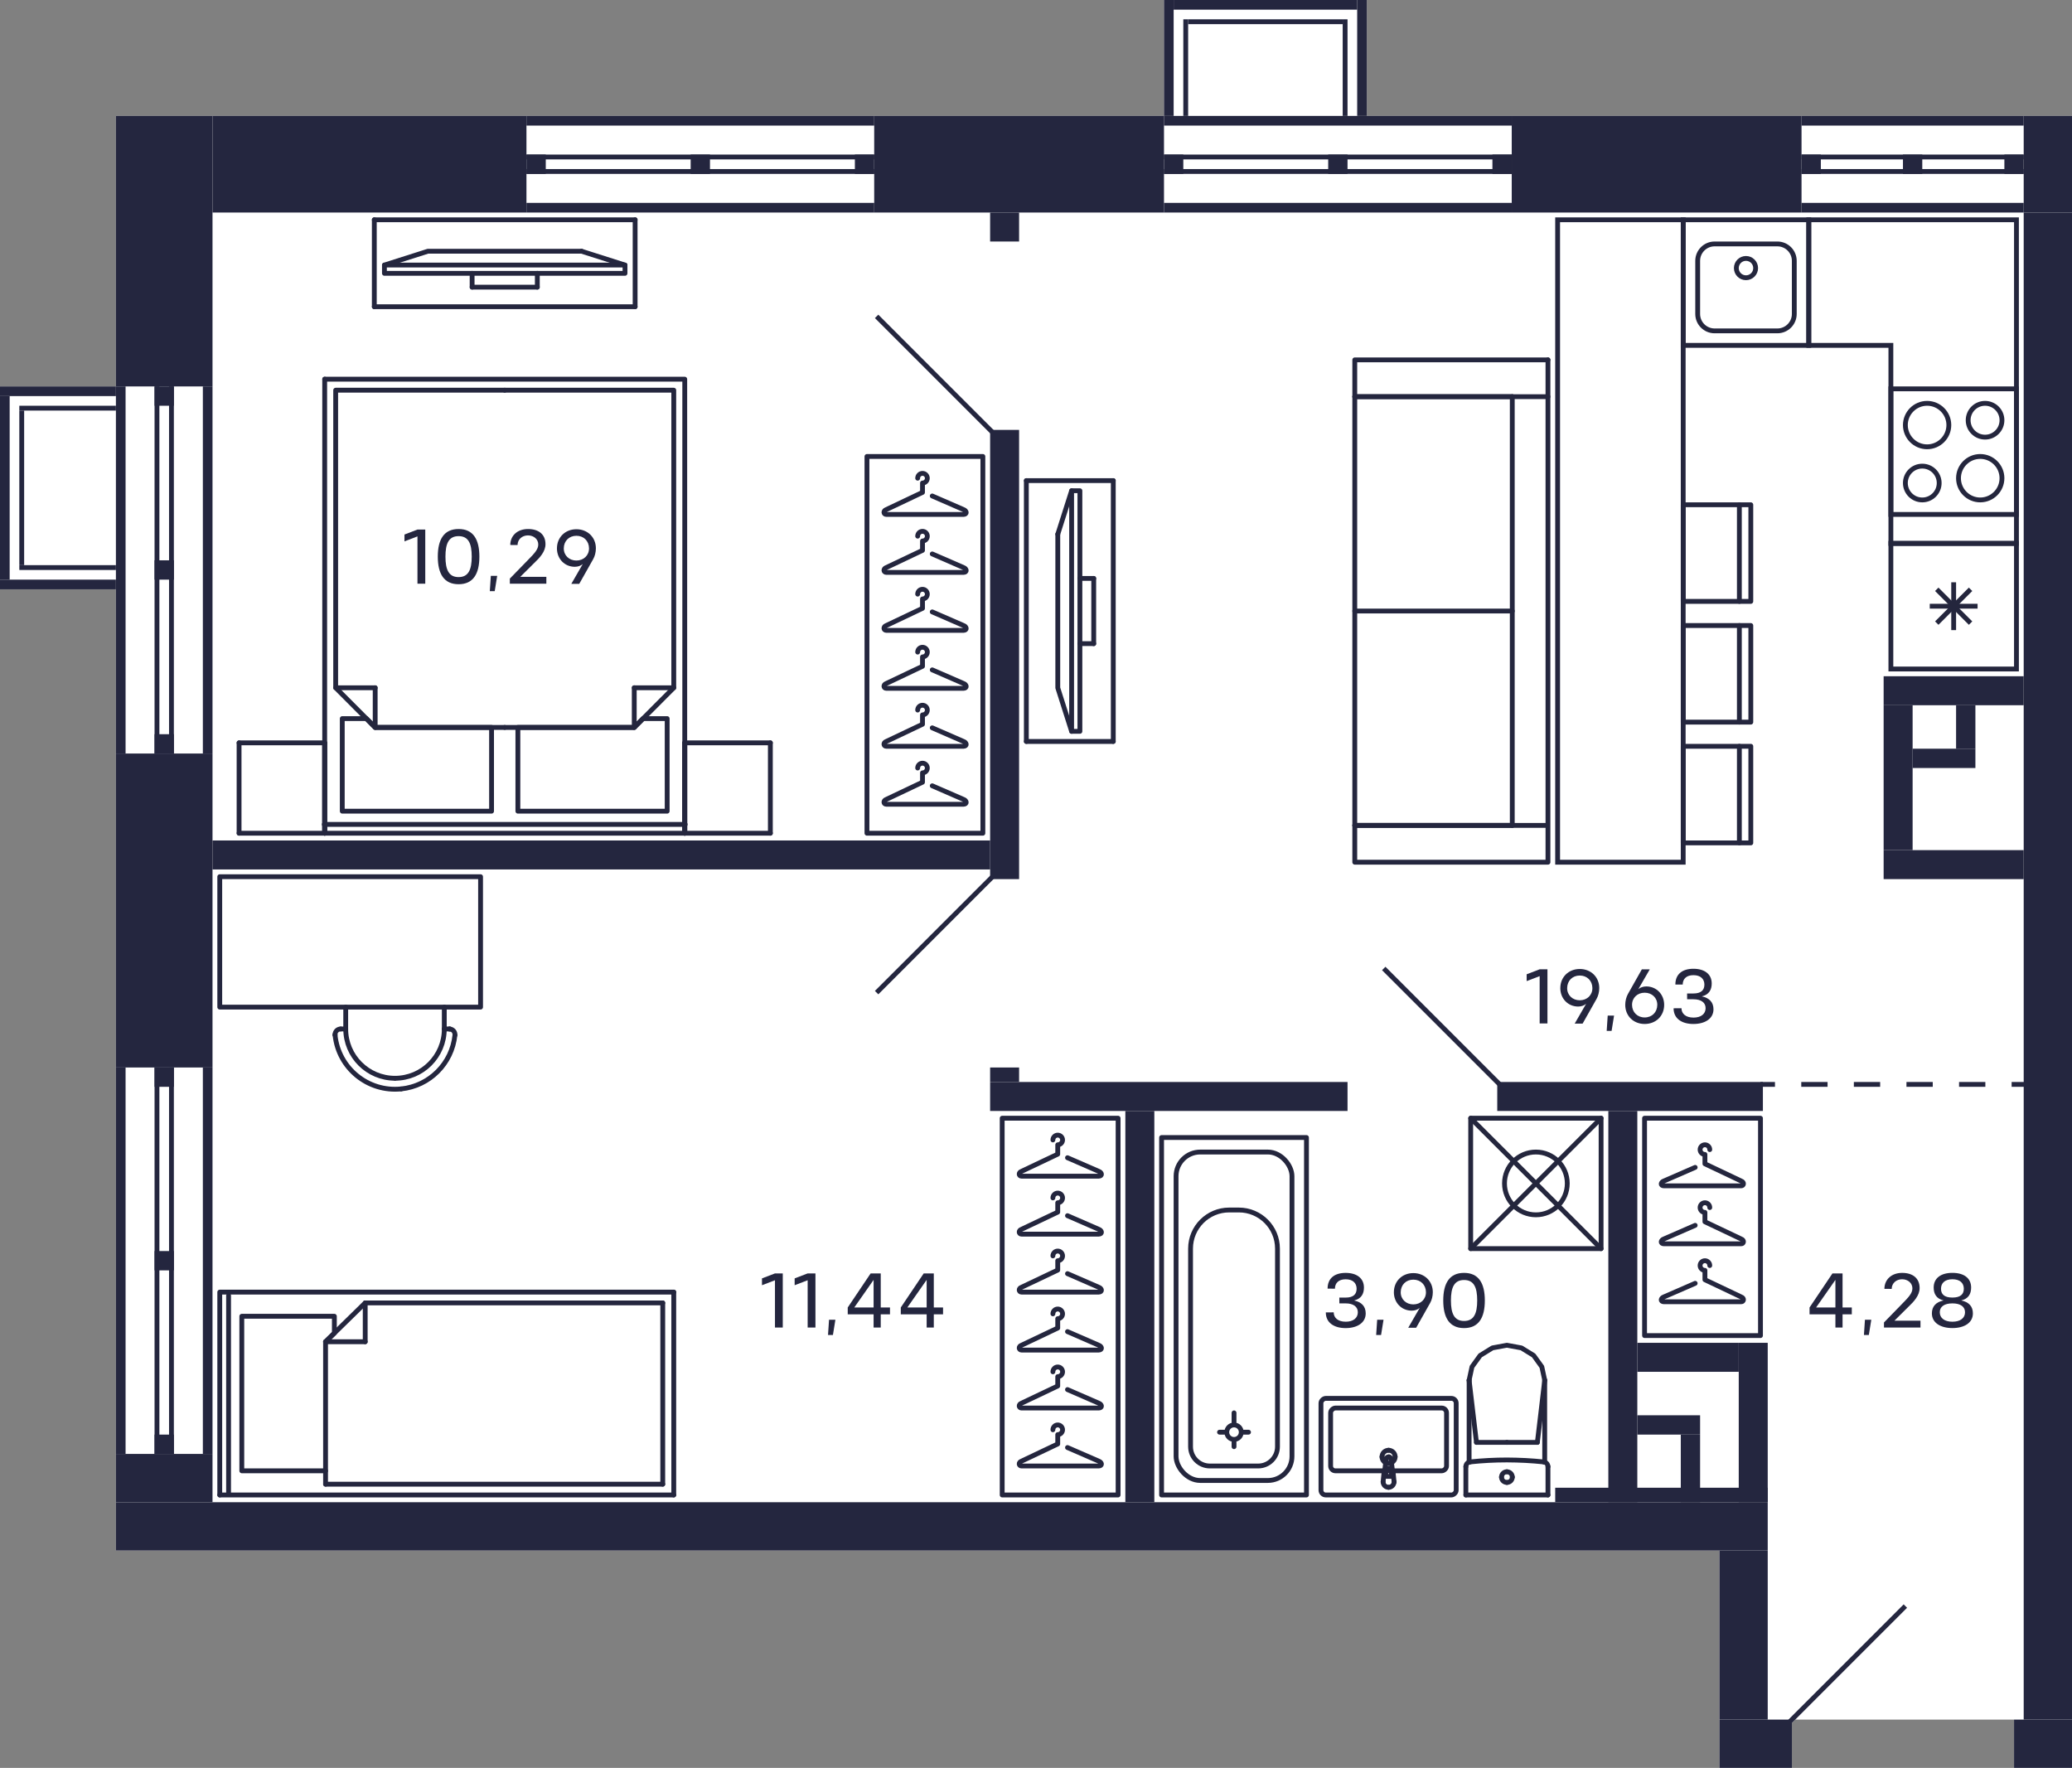 <?xml version="1.0" encoding="UTF-8"?>
<svg xmlns="http://www.w3.org/2000/svg" width="858" height="732" viewBox="0 0 858 732">
  <rect x="0" y="0" width="858" height="732" fill="#808080" stroke="none"/>
  <defs>
    <style>
      .cls-1, .cls-2 {
        stroke: #24263d;
      }

      .cls-1, .cls-2, .cls-3, .cls-4, .cls-5, .cls-6 {
        fill: none;
        stroke-width: 2px;
      }

      .cls-1, .cls-4 {
        stroke-linejoin: round;
      }

      .cls-1, .cls-4, .cls-5 {
        stroke-linecap: round;
      }

      .cls-2, .cls-3, .cls-5, .cls-6 {
        stroke-miterlimit: 10;
      }

      .cls-3 {
        stroke-dasharray: 0 0 10.89 10.89;
      }

      .cls-3, .cls-6 {
        stroke: #24263f;
      }

      .cls-7 {
        fill: #24263d;
      }

      .cls-7, .cls-8, .cls-9 {
        stroke-width: 0px;
      }

      .cls-4, .cls-5 {
        stroke: #24263e;
      }

      .cls-8 {
        fill: #fff;
      }

      .cls-9 {
        fill: #24263f;
      }
    </style>
  </defs>
  <g id="Layer_1" data-name="Layer 1">
    <path class="cls-8" d="M838,48h20v684h-24v-20h-90.59l-1.41,1.41v18.59h-30v-90H48V244H0v-84h48V48h434V0h84v48h272Z"/>
  </g>
  <g id="C-2-2_23fl_8">
    <g id="m-8" data-name="m">
      <g>
        <rect class="cls-4" x="415" y="463" width="48" height="156"/>
        <path class="cls-4" d="M442.04,599.36l12.96,5.64c1.31.47,1.63,1.94,0,2h-32c-1.15,0-1.4-1.51,0-2l15-7.12v-3.88c1.1,0,2-.9,2-2s-.9-2-2-2-2,.9-2,2"/>
        <path class="cls-4" d="M442.04,575.36l12.96,5.64c1.31.47,1.63,1.94,0,2h-32c-1.15,0-1.4-1.51,0-2l15-7.12v-3.88c1.1,0,2-.9,2-2s-.9-2-2-2-2,.9-2,2"/>
        <path class="cls-4" d="M442.04,551.36l12.96,5.64c1.31.47,1.63,1.94,0,2h-32c-1.15,0-1.4-1.51,0-2l15-7.12v-3.88c1.1,0,2-.9,2-2s-.9-2-2-2-2,.9-2,2"/>
        <path class="cls-4" d="M442.04,527.36l12.96,5.64c1.31.47,1.63,1.94,0,2h-32c-1.15,0-1.4-1.51,0-2l15-7.12v-3.88c1.1,0,2-.9,2-2s-.9-2-2-2-2,.9-2,2"/>
        <path class="cls-4" d="M442.04,503.36l12.96,5.64c1.31.47,1.63,1.94,0,2h-32c-1.15,0-1.4-1.51,0-2l15-7.12v-3.88c1.1,0,2-.9,2-2s-.9-2-2-2-2,.9-2,2"/>
        <path class="cls-4" d="M442.04,479.36l12.96,5.64c1.31.47,1.63,1.94,0,2h-32c-1.15,0-1.4-1.51,0-2l15-7.12v-3.88c1.1,0,2-.9,2-2s-.9-2-2-2-2,.9-2,2"/>
      </g>
      <g>
        <rect class="cls-4" x="359" y="189" width="48" height="156"/>
        <path class="cls-4" d="M386.04,325.36l12.96,5.64c1.31.47,1.63,1.94,0,2h-32c-1.15,0-1.4-1.51,0-2l15-7.12v-3.88c1.1,0,2-.9,2-2s-.9-2-2-2-2,.9-2,2"/>
        <path class="cls-4" d="M386.04,301.36l12.96,5.64c1.31.47,1.63,1.94,0,2h-32c-1.15,0-1.4-1.51,0-2l15-7.12v-3.88c1.1,0,2-.9,2-2s-.9-2-2-2-2,.9-2,2"/>
        <path class="cls-4" d="M386.04,277.36l12.96,5.64c1.31.47,1.63,1.94,0,2h-32c-1.15,0-1.4-1.51,0-2l15-7.12v-3.88c1.1,0,2-.9,2-2s-.9-2-2-2-2,.9-2,2"/>
        <path class="cls-4" d="M386.04,253.36l12.96,5.64c1.31.47,1.63,1.94,0,2h-32c-1.15,0-1.4-1.51,0-2l15-7.12v-3.88c1.1,0,2-.9,2-2s-.9-2-2-2-2,.9-2,2"/>
        <path class="cls-4" d="M386.04,229.36l12.96,5.64c1.31.47,1.63,1.94,0,2h-32c-1.15,0-1.4-1.51,0-2l15-7.12v-3.88c1.1,0,2-.9,2-2s-.9-2-2-2-2,.9-2,2"/>
        <path class="cls-4" d="M386.04,205.36l12.96,5.64c1.31.47,1.63,1.94,0,2h-32c-1.15,0-1.4-1.51,0-2l15-7.12v-3.88c1.1,0,2-.9,2-2s-.9-2-2-2-2,.9-2,2"/>
      </g>
      <g>
        <rect class="cls-4" x="681" y="463" width="48" height="90"/>
        <path class="cls-4" d="M701.96,531.36l-12.96,5.64c-1.31.47-1.63,1.94,0,2h32c1.15,0,1.4-1.51,0-2l-15-7.12v-3.88c-1.1,0-2-.9-2-2s.9-2,2-2,2,.9,2,2"/>
        <path class="cls-4" d="M701.96,507.36l-12.96,5.64c-1.31.47-1.63,1.94,0,2h32c1.15,0,1.4-1.51,0-2l-15-7.12v-3.88c-1.1,0-2-.9-2-2s.9-2,2-2,2,.9,2,2"/>
        <path class="cls-4" d="M701.96,483.36l-12.96,5.64c-1.31.47-1.63,1.94,0,2h32c1.15,0,1.4-1.51,0-2l-15-7.12v-3.88c-1.1,0-2-.9-2-2s.9-2,2-2,2,.9,2,2"/>
      </g>
      <g>
        <path class="cls-4" d="M163.57,446.46c11.27,0,20.41-9.14,20.41-20.41"/>
        <path class="cls-4" d="M143.16,426.05c0,11.27,9.14,20.41,20.41,20.41"/>
        <line class="cls-4" x1="183.98" y1="426.05" x2="183.98" y2="417"/>
        <line class="cls-4" x1="143.16" y1="417" x2="143.16" y2="426.05"/>
        <path class="cls-4" d="M186.32,426.07c-.08,0-.16-.01-.24-.01"/>
        <path class="cls-4" d="M188.38,428.6c.13-1.27-.79-2.4-2.06-2.53"/>
        <line class="cls-4" x1="186.08" y1="426.05" x2="183.98" y2="426.05"/>
        <path class="cls-4" d="M138.74,428.36c0,.08,0,.16.01.24"/>
        <path class="cls-4" d="M141.05,426.05c-1.28,0-2.31,1.03-2.31,2.31"/>
        <line class="cls-4" x1="143.16" y1="426.05" x2="141.05" y2="426.05"/>
        <path class="cls-4" d="M166.11,450.87c11.76-1.21,21.06-10.51,22.27-22.27"/>
        <path class="cls-4" d="M166.11,450.87c-13.7,1.41-25.95-8.56-27.36-22.27"/>
        <polyline class="cls-4" points="199 417 91 417 91 363 199 363 199 417"/>
      </g>
      <g>
        <line class="cls-4" x1="155.36" y1="301.19" x2="155.36" y2="284.77"/>
        <line class="cls-4" x1="139" y1="284.77" x2="155.36" y2="284.77"/>
        <polyline class="cls-4" points="209 301.19 155.36 301.19 139 284.77 139 161.56 209 161.56"/>
        <line class="cls-4" x1="262.64" y1="301.19" x2="262.64" y2="284.77"/>
        <line class="cls-4" x1="279" y1="284.77" x2="262.64" y2="284.77"/>
        <polyline class="cls-4" points="209 161.56 279 161.56 279 284.77 262.64 301.19 209 301.19"/>
        <polyline class="cls-4" points="203.55 301.19 203.55 335.87 141.73 335.87 141.73 297.54 151.73 297.54 155.36 301.19 203.55 301.19"/>
        <polyline class="cls-4" points="262.64 301.19 266.27 297.54 276.27 297.54 276.27 335.87 214.45 335.87 214.45 301.19 262.64 301.19"/>
        <line class="cls-4" x1="99" y1="307.58" x2="99" y2="345"/>
        <line class="cls-4" x1="99" y1="307.58" x2="134.45" y2="307.58"/>
        <line class="cls-4" x1="134.45" y1="307.58" x2="134.45" y2="345"/>
        <line class="cls-4" x1="134.45" y1="345" x2="99" y2="345"/>
        <line class="cls-4" x1="283.55" y1="307.58" x2="283.55" y2="345"/>
        <line class="cls-4" x1="283.55" y1="307.58" x2="319" y2="307.58"/>
        <line class="cls-4" x1="319" y1="307.58" x2="319" y2="345"/>
        <line class="cls-4" x1="319" y1="345" x2="283.55" y2="345"/>
        <line class="cls-4" x1="134.45" y1="307.58" x2="134.45" y2="345"/>
        <line class="cls-4" x1="283.55" y1="345" x2="283.55" y2="307.58"/>
        <polyline class="cls-4" points="283.55 345 283.55 157 134.45 157"/>
        <line class="cls-4" x1="134.45" y1="157" x2="134.45" y2="345"/>
        <line class="cls-4" x1="134.45" y1="345" x2="283.55" y2="345"/>
        <line class="cls-4" x1="283.73" y1="341.35" x2="134.27" y2="341.35"/>
      </g>
      <g>
        <g>
          <line class="cls-4" x1="720.26" y1="249" x2="720.26" y2="209"/>
          <polyline class="cls-4" points="697 249 697 209 725 209 725 249 697 249"/>
        </g>
        <g>
          <line class="cls-4" x1="720.26" y1="299" x2="720.26" y2="259"/>
          <polyline class="cls-4" points="697 299 697 259 725 259 725 299 697 299"/>
        </g>
        <g>
          <line class="cls-4" x1="720.26" y1="349" x2="720.26" y2="309"/>
          <polyline class="cls-4" points="697 349 697 309 725 309 725 349 697 349"/>
        </g>
        <rect class="cls-5" x="538" y="198" width="266" height="52" transform="translate(447 895) rotate(-90)"/>
      </g>
      <g>
        <line class="cls-4" x1="561" y1="164.24" x2="561" y2="341.76"/>
        <line class="cls-4" x1="561" y1="253" x2="626.22" y2="253"/>
        <line class="cls-4" x1="626.22" y1="341.76" x2="626.22" y2="164.24"/>
        <line class="cls-4" x1="561" y1="164.24" x2="626.22" y2="164.24"/>
        <polyline class="cls-4" points="641 149 561 149 561 164.24 641 164.24"/>
        <line class="cls-4" x1="561" y1="341.76" x2="626.22" y2="341.76"/>
        <polyline class="cls-4" points="641 149 641 357 561 357 561 341.76 641 341.76"/>
      </g>
      <g>
        <line class="cls-4" x1="461" y1="307" x2="425" y2="307"/>
        <line class="cls-4" x1="425" y1="199" x2="461" y2="199"/>
        <line class="cls-4" x1="461" y1="199" x2="461" y2="307"/>
        <line class="cls-4" x1="452.9" y1="266.5" x2="452.9" y2="239.5"/>
        <line class="cls-4" x1="447.18" y1="239.5" x2="452.9" y2="239.5"/>
        <line class="cls-4" x1="447.18" y1="266.5" x2="452.9" y2="266.5"/>
        <line class="cls-4" x1="438.02" y1="221.18" x2="443.75" y2="203.19"/>
        <polyline class="cls-4" points="438.02 221.18 438.02 284.81 443.75 302.81"/>
        <polyline class="cls-4" points="447.18 302.81 447.18 203.19 443.75 203.19 443.75 302.81 447.18 302.81"/>
        <line class="cls-4" x1="425" y1="307" x2="425" y2="199"/>
      </g>
      <g>
        <line class="cls-4" x1="155" y1="127" x2="155" y2="91"/>
        <line class="cls-4" x1="263" y1="91" x2="263" y2="127"/>
        <line class="cls-4" x1="263" y1="127" x2="155" y2="127"/>
        <line class="cls-4" x1="195.5" y1="118.9" x2="222.5" y2="118.9"/>
        <line class="cls-4" x1="222.5" y1="113.18" x2="222.5" y2="118.9"/>
        <line class="cls-4" x1="195.5" y1="113.18" x2="195.5" y2="118.9"/>
        <line class="cls-4" x1="240.82" y1="104.02" x2="258.81" y2="109.75"/>
        <polyline class="cls-4" points="240.82 104.02 177.19 104.02 159.19 109.75"/>
        <polyline class="cls-4" points="159.19 113.18 258.81 113.18 258.81 109.75 159.19 109.75 159.19 113.18"/>
        <line class="cls-4" x1="155" y1="91" x2="263" y2="91"/>
      </g>
      <g>
        <line class="cls-4" x1="279" y1="619" x2="91" y2="619"/>
        <polyline class="cls-4" points="91 619 91 535 279 535"/>
        <line class="cls-4" x1="134.81" y1="614.53" x2="134.81" y2="555.55"/>
        <line class="cls-4" x1="134.81" y1="614.53" x2="274.44" y2="614.53"/>
        <line class="cls-4" x1="274.44" y1="539.47" x2="151.23" y2="539.47"/>
        <line class="cls-4" x1="94.65" y1="536.43" x2="94.65" y2="618.82"/>
        <line class="cls-4" x1="134.81" y1="555.55" x2="151.23" y2="555.55"/>
        <line class="cls-4" x1="151.23" y1="539.47" x2="151.23" y2="555.55"/>
        <line class="cls-4" x1="151.23" y1="539.47" x2="134.81" y2="555.55"/>
        <polyline class="cls-4" points="134.81 555.55 138.46 551.98 138.46 545 100.13 545 100.13 609 134.81 609"/>
        <polyline class="cls-4" points="274.44 614.53 274.44 610.06 274.44 539.47"/>
        <line class="cls-4" x1="279" y1="535" x2="279" y2="619"/>
      </g>
    </g>
    <g id="sant-8" data-name="sant">
      <g>
        <line class="cls-1" x1="624" y1="597.23" x2="636.61" y2="597.23"/>
        <line class="cls-1" x1="641" y1="619" x2="641" y2="607.27"/>
        <polyline class="cls-1" points="639.65 571.46 638.46 565.93 635.07 561.23 629.99 558.1 624 557 618.01 558.1 612.93 561.23 609.54 565.93 608.35 571.46"/>
        <line class="cls-1" x1="607" y1="619" x2="607" y2="607.27"/>
        <polyline class="cls-1" points="641 607.27 640.97 606.91 640.87 606.56 640.71 606.24 640.5 605.95 640.23 605.71 639.93 605.51 639.59 605.38 639.24 605.31"/>
        <line class="cls-1" x1="608.35" y1="605.4" x2="608.35" y2="571.46"/>
        <polyline class="cls-1" points="639.24 605.31 635.44 604.96 631.64 604.71 627.82 604.56 624.01 604.5 620.19 604.55 616.38 604.7 612.58 604.95 608.78 605.3"/>
        <line class="cls-1" x1="639.65" y1="571.5" x2="636.61" y2="597.23"/>
        <line class="cls-1" x1="608.35" y1="571.5" x2="611.39" y2="597.23"/>
        <line class="cls-1" x1="624" y1="597.23" x2="611.39" y2="597.23"/>
        <line class="cls-1" x1="639.65" y1="605.38" x2="639.65" y2="571.46"/>
        <polyline class="cls-1" points="608.78 605.3 608.42 605.37 608.08 605.51 607.78 605.7 607.51 605.94 607.29 606.23 607.13 606.56 607.03 606.91 607 607.27"/>
        <line class="cls-1" x1="641" y1="619" x2="607" y2="619"/>
        <path class="cls-1" d="M624,609.38c-1.24,0-2.24.99-2.24,2.21"/>
        <path class="cls-1" d="M626.24,611.6c0-1.22-1-2.21-2.24-2.21"/>
        <path class="cls-1" d="M624,613.81c1.24,0,2.24-.99,2.24-2.21"/>
        <path class="cls-1" d="M621.76,611.6c0,1.22,1,2.21,2.24,2.21"/>
      </g>
      <g>
        <path class="cls-7" d="M834,162v50h-50v-50h50M836,160h-54v54h54v-54h0Z"/>
        <path class="cls-7" d="M822,168c3.31,0,6,2.69,6,6s-2.69,6-6,6-6-2.69-6-6,2.69-6,6-6M822,166c-4.42,0-8,3.58-8,8s3.58,8,8,8,8-3.58,8-8-3.58-8-8-8h0Z"/>
        <path class="cls-7" d="M796,194c3.31,0,6,2.69,6,6s-2.69,6-6,6-6-2.69-6-6,2.69-6,6-6M796,192c-4.42,0-8,3.58-8,8s3.58,8,8,8,8-3.58,8-8-3.58-8-8-8h0Z"/>
        <path class="cls-7" d="M798,168c4.41,0,8,3.59,8,8s-3.59,8-8,8-8-3.59-8-8,3.59-8,8-8M798,166c-5.52,0-10,4.48-10,10s4.48,10,10,10,10-4.48,10-10-4.48-10-10-10h0Z"/>
        <path class="cls-7" d="M820,190c4.41,0,8,3.59,8,8s-3.59,8-8,8-8-3.59-8-8,3.59-8,8-8M820,188c-5.52,0-10,4.48-10,10s4.48,10,10,10,10-4.48,10-10-4.48-10-10-10h0Z"/>
      </g>
      <g>
        <path class="cls-7" d="M748,92v50h-50s0-50,0-50h50M750,90h-54v54h54v-54h0Z"/>
        <path class="cls-7" d="M736,102c3.31,0,6,2.69,6,6v22c0,3.31-2.69,6-6,6h-26c-3.31,0-6-2.69-6-6v-22c0-3.31,2.69-6,6-6h26M736,100h-26c-4.42,0-8,3.58-8,8v22c0,4.42,3.58,8,8,8h26c4.42,0,8-3.58,8-8v-22c0-4.42-3.58-8-8-8h0Z"/>
        <circle class="cls-2" cx="723" cy="111" r="4"/>
      </g>
      <g>
        <path class="cls-7" d="M834,226v50h-50v-50h50M836,224h-54v54h54v-54h0Z"/>
        <line class="cls-2" x1="816" y1="258" x2="802" y2="244"/>
        <line class="cls-2" x1="802" y1="258" x2="816" y2="244"/>
        <line class="cls-2" x1="809" y1="260.9" x2="809" y2="241.1"/>
        <line class="cls-2" x1="799.1" y1="251" x2="818.9" y2="251"/>
      </g>
      <path class="cls-7" d="M834,92v58s0,74,0,74h-50v-82h-34v-50h84M836,90h-88v54h34v82h54v-76h0v-60h0Z"/>
      <g>
        <g>
          <path class="cls-1" d="M573.1,609.75c.03-.31.13-.6.3-.86"/>
          <line class="cls-1" x1="573.1" y1="609.75" x2="572.73" y2="613.56"/>
          <path class="cls-1" d="M576.04,608.32c.23.15.43.34.57.57"/>
          <path class="cls-1" d="M573.39,608.89c.57-.89,1.76-1.14,2.64-.57"/>
          <path class="cls-1" d="M575,608.72c.68,0,1.23.55,1.23,1.23"/>
          <path class="cls-1" d="M573.77,609.95c0-.68.55-1.23,1.23-1.23"/>
          <polyline class="cls-1" points="576.23 609.95 576.23 611.3 573.77 611.3"/>
          <line class="cls-1" x1="573.77" y1="611.3" x2="573.77" y2="609.95"/>
          <path class="cls-1" d="M575,615.83c-1.25,0-2.27-1.02-2.27-2.27"/>
          <path class="cls-1" d="M577.27,613.56c0,1.25-1.02,2.27-2.27,2.27"/>
          <path class="cls-1" d="M575.13,603.21c.46.06.82.42.88.88"/>
          <path class="cls-1" d="M573.99,604.09c.07-.56.58-.95,1.13-.88"/>
          <line class="cls-1" x1="576.61" y1="608.89" x2="576.01" y2="604.09"/>
          <path class="cls-1" d="M576.61,608.89c.17.26.27.56.3.86"/>
          <line class="cls-1" x1="577.27" y1="613.56" x2="576.9" y2="609.75"/>
          <line class="cls-1" x1="573.99" y1="604.09" x2="573.39" y2="608.89"/>
          <line class="cls-1" x1="573.1" y1="609.75" x2="573.1" y2="609.75"/>
          <line class="cls-1" x1="573.99" y1="604.09" x2="573.99" y2="604.09"/>
          <line class="cls-1" x1="576.61" y1="608.89" x2="576.61" y2="608.89"/>
          <line class="cls-1" x1="577.27" y1="613.56" x2="577.27" y2="613.56"/>
          <path class="cls-1" d="M572.28,603.2c0-1.5,1.22-2.72,2.72-2.72"/>
          <path class="cls-1" d="M575,605.92c-1.5,0-2.72-1.22-2.72-2.72"/>
          <path class="cls-1" d="M577.72,603.2c0,1.5-1.22,2.72-2.72,2.72"/>
          <path class="cls-1" d="M575,600.48c1.5,0,2.72,1.22,2.72,2.72"/>
        </g>
        <rect class="cls-1" x="555" y="571" width="40" height="56" rx="2" ry="2" transform="translate(1174 24) rotate(90)"/>
        <rect class="cls-1" x="562" y="572" width="26" height="48" rx="2" ry="2" transform="translate(1171 21) rotate(90)"/>
      </g>
      <g>
        <rect class="cls-1" x="609" y="463" width="54" height="54"/>
        <circle class="cls-1" cx="636" cy="490" r="13"/>
        <line class="cls-1" x1="609" y1="463" x2="663" y2="517"/>
        <line class="cls-1" x1="609" y1="517" x2="663" y2="463"/>
      </g>
      <g>
        <circle class="cls-1" cx="511" cy="593" r="3"/>
        <rect class="cls-1" x="481" y="471" width="60" height="148"/>
        <line class="cls-1" x1="511" y1="597" x2="511" y2="599"/>
        <line class="cls-1" x1="511" y1="589" x2="511" y2="585"/>
        <line class="cls-1" x1="515" y1="593" x2="517" y2="593"/>
        <line class="cls-1" x1="507" y1="593" x2="505" y2="593"/>
        <rect class="cls-1" x="487" y="477" width="48" height="136" rx="10" ry="10"/>
        <path class="cls-1" d="M513,501h-4c-8.84,0-16,7.16-16,16v82c0,4.42,3.58,8,8,8h20c4.42,0,8-3.58,8-8v-82c0-8.84-7.16-16-16-16Z"/>
      </g>
    </g>
    <g id="d-8" data-name="d">
      <line class="cls-6" x1="621" y1="449" x2="573" y2="401"/>
      <line class="cls-6" x1="741" y1="713" x2="789" y2="665"/>
      <line class="cls-6" x1="411" y1="363" x2="363" y2="411"/>
      <line class="cls-6" x1="411" y1="179" x2="363" y2="131"/>
      <g>
        <line class="cls-6" x1="729" y1="449" x2="735" y2="449"/>
        <line class="cls-3" x1="745.89" y1="449" x2="827.56" y2="449"/>
        <line class="cls-6" x1="833" y1="449" x2="839" y2="449"/>
      </g>
    </g>
    <g id="s-8" data-name="s">
      <rect class="cls-9" x="536" y="390" width="624" height="20" transform="translate(1248 -448) rotate(90)"/>
      <rect class="cls-9" x="828" y="58" width="40" height="20" transform="translate(916 -780) rotate(90)"/>
      <rect class="cls-9" x="666" y="8" width="40" height="120" transform="translate(754 -618) rotate(90)"/>
      <rect class="cls-9" x="717" y="707" width="20" height="30" transform="translate(1449 -5) rotate(90)"/>
      <rect class="cls-9" x="836" y="710" width="20" height="24" transform="translate(1568 -124) rotate(90)"/>
      <rect class="cls-9" x="48" y="622" width="684" height="20"/>
      <rect class="cls-9" x="712" y="642" width="20" height="70"/>
      <rect class="cls-9" x="410" y="448" width="148" height="12" transform="translate(968 908) rotate(180)"/>
      <rect class="cls-9" x="620" y="448" width="110" height="12" transform="translate(1350 908) rotate(180)"/>
      <rect class="cls-9" x="466" y="460" width="12" height="162" transform="translate(944 1082) rotate(180)"/>
      <rect class="cls-9" x="666" y="460" width="12" height="162" transform="translate(1344 1082) rotate(180)"/>
      <rect class="cls-9" x="58" y="592" width="20" height="40" transform="translate(-544 680) rotate(-90)"/>
      <rect class="cls-9" x="780" y="352" width="58" height="12"/>
      <rect class="cls-9" x="780" y="280" width="58" height="12"/>
      <rect class="cls-9" x="780" y="292" width="12" height="60"/>
      <rect class="cls-9" x="792" y="310" width="26" height="8"/>
      <rect class="cls-9" x="810" y="292" width="8" height="18"/>
      <rect class="cls-9" x="790" y="40" width="4" height="92" transform="translate(706 878) rotate(-90)"/>
      <rect class="cls-9" x="790" y="4" width="4" height="92" transform="translate(742 842) rotate(-90)"/>
      <rect class="cls-9" x="791" y="25" width="2" height="92" transform="translate(721 863) rotate(-90)"/>
      <rect class="cls-9" x="791" y="19" width="2" height="92" transform="translate(727 857) rotate(-90)"/>
      <rect class="cls-9" x="410" y="442" width="12" height="6"/>
      <rect class="cls-9" x="410" y="178" width="12" height="186"/>
      <rect class="cls-9" x="88" y="348" width="322" height="12"/>
      <rect class="cls-9" x="644" y="616" width="88" height="6"/>
      <rect class="cls-9" x="746" y="64" width="8" height="8"/>
      <rect class="cls-9" x="788" y="64" width="8" height="8"/>
      <rect class="cls-9" x="830" y="64" width="8" height="8"/>
      <rect class="cls-9" x="402" y="8" width="40" height="120" transform="translate(490 -354) rotate(90)"/>
      <rect class="cls-9" x="552" y="14" width="4" height="144" transform="translate(468 640) rotate(-90)"/>
      <rect class="cls-9" x="552" y="-22" width="4" height="144" transform="translate(504 604) rotate(-90)"/>
      <rect class="cls-9" x="553" y="-1" width="2" height="144" transform="translate(483 625) rotate(-90)"/>
      <rect class="cls-9" x="553" y="-7" width="2" height="144" transform="translate(489 619) rotate(-90)"/>
      <rect class="cls-9" x="482" y="64" width="8" height="8"/>
      <rect class="cls-9" x="550" y="64" width="8" height="8"/>
      <rect class="cls-9" x="618" y="64" width="8" height="8"/>
      <rect class="cls-9" x="133" y="3" width="40" height="130" transform="translate(221 -85) rotate(90)"/>
      <rect class="cls-9" x="288" y="14" width="4" height="144" transform="translate(204 376) rotate(-90)"/>
      <rect class="cls-9" x="288" y="-22" width="4" height="144" transform="translate(240 340) rotate(-90)"/>
      <rect class="cls-9" x="289" y="-1" width="2" height="144" transform="translate(219 361) rotate(-90)"/>
      <rect class="cls-9" x="289" y="-7" width="2" height="144" transform="translate(225 355) rotate(-90)"/>
      <rect class="cls-9" x="218" y="64" width="8" height="8"/>
      <rect class="cls-9" x="286" y="64" width="8" height="8"/>
      <rect class="cls-9" x="354" y="64" width="8" height="8"/>
      <rect class="cls-9" x="48" y="312" width="40" height="130" transform="translate(136 754) rotate(180)"/>
      <rect class="cls-9" x="48" y="442" width="4" height="160"/>
      <rect class="cls-9" x="84" y="442" width="4" height="160"/>
      <rect class="cls-9" x="64" y="442" width="2" height="160"/>
      <rect class="cls-9" x="70" y="442" width="2" height="160"/>
      <rect class="cls-9" x="64" y="442" width="8" height="8" transform="translate(514 378) rotate(90)"/>
      <rect class="cls-9" x="64" y="518" width="8" height="8" transform="translate(590 454) rotate(90)"/>
      <rect class="cls-9" x="64" y="594" width="8" height="8" transform="translate(666 530) rotate(90)"/>
      <rect class="cls-9" x="48" y="48" width="40" height="112" transform="translate(136 208) rotate(180)"/>
      <rect class="cls-9" x="48" y="160" width="4" height="152"/>
      <rect class="cls-9" x="84" y="160" width="4" height="152"/>
      <rect class="cls-9" x="64" y="160" width="2" height="152"/>
      <rect class="cls-9" x="70" y="160" width="2" height="152"/>
      <rect class="cls-9" x="64" y="160" width="8" height="8" transform="translate(232 96) rotate(90)"/>
      <rect class="cls-9" x="64" y="232" width="8" height="8" transform="translate(304 168) rotate(90)"/>
      <rect class="cls-9" x="64" y="304" width="8" height="8" transform="translate(376 240) rotate(90)"/>
      <rect class="cls-9" x="720" y="556" width="12" height="66"/>
      <rect class="cls-9" x="678" y="556" width="42" height="12"/>
      <rect class="cls-9" x="678" y="586" width="26" height="8"/>
      <rect class="cls-9" x="696" y="594" width="8" height="28"/>
      <rect class="cls-9" x="410" y="88" width="12" height="12"/>
      <rect class="cls-9" x="522" y="-36" width="4" height="76" transform="translate(522 526) rotate(-90)"/>
      <rect class="cls-9" x="562" width="4" height="48" transform="translate(1128 48) rotate(180)"/>
      <rect class="cls-9" x="482" width="4" height="48" transform="translate(968 48) rotate(180)"/>
      <rect class="cls-9" x="556" y="8" width="2" height="40" transform="translate(1114 56) rotate(180)"/>
      <rect class="cls-9" x="490" y="8" width="2" height="40" transform="translate(982 56) rotate(180)"/>
      <rect class="cls-9" x="492" y="8" width="64" height="2" transform="translate(1048 18) rotate(180)"/>
      <rect class="cls-9" y="164" width="4" height="76" transform="translate(4 404) rotate(180)"/>
      <rect class="cls-9" x="22" y="138" width="4" height="48" transform="translate(186 138) rotate(90)"/>
      <rect class="cls-9" x="22" y="218" width="4" height="48" transform="translate(266 218) rotate(90)"/>
      <rect class="cls-9" x="27" y="149" width="2" height="40" transform="translate(197 141) rotate(90)"/>
      <rect class="cls-9" x="27" y="215" width="2" height="40" transform="translate(263 207) rotate(90)"/>
      <rect class="cls-9" x="-23" y="201" width="64" height="2" transform="translate(211 193) rotate(90)"/>
    </g>
    <g id="t-8" data-name="t">
      <g>
        <path class="cls-9" d="M637.56,423.75v-19.58l-5.38,2.06v-2.83l5.38-2.06h3.23v22.41h-3.23Z"/>
        <path class="cls-9" d="M646.12,409.12c0-4.61,3.47-7.91,8.05-7.91s8.07,3.3,8.07,7.91c0,1.62-.43,3.27-1.12,4.48l-5.78,10.24h-3.28l4.75-8.23c-.8.74-2.03,1.15-3.3,1.15-4.21,0-7.4-3.28-7.4-7.65ZM648.95,409.11c-.03,2.95,2.24,5.06,5.22,5.06s5.25-2.11,5.23-5.06c-.03-3.03-2.19-5.19-5.23-5.19s-5.19,2.16-5.22,5.19Z"/>
        <path class="cls-9" d="M668.37,420.52l-1.02,6.32h-2.03l.42-6.32h2.64Z"/>
        <path class="cls-9" d="M689.12,416.06c0,4.63-3.47,7.92-8.07,7.92s-8.05-3.3-8.05-7.92c0-1.6.43-3.25,1.1-4.47l5.78-10.24h3.28l-4.75,8.23c.82-.74,2.05-1.15,3.3-1.15,4.21,0,7.41,3.28,7.41,7.63ZM686.27,416.09c.03-2.95-2.22-5.06-5.22-5.06s-5.25,2.11-5.23,5.06c.03,3.01,2.19,5.19,5.23,5.19s5.19-2.18,5.22-5.19Z"/>
        <path class="cls-9" d="M701.24,421.34c3.22,0,5.01-1.58,5.04-3.86.03-2.32-1.81-3.73-5.04-3.73h-2.61l-.02-2.4h2.62c3.22,0,4.56-1.42,4.55-3.71-.03-2.3-1.57-3.87-4.55-3.87s-4.43,1.65-4.43,3.89l-3.04-.02c0-4.39,2.99-6.52,7.48-6.52s7.57,2.13,7.57,6.08c0,2.61-1.1,4.64-4.1,5.35,3.14.64,4.83,2.45,4.83,5.35,0,3.95-3.62,6.08-8.31,6.08s-8.21-2.13-8.21-6.5l3.27-.02c0,2.27,1.79,3.87,4.95,3.87Z"/>
      </g>
      <g>
        <path class="cls-9" d="M320.91,549.67v-19.58l-5.38,2.06v-2.83l5.38-2.06h3.23v22.41h-3.23Z"/>
        <path class="cls-9" d="M334.44,549.67v-19.58l-5.38,2.06v-2.83l5.38-2.06h3.23v22.41h-3.23Z"/>
        <path class="cls-9" d="M345.93,546.44l-1.02,6.32h-2.03l.42-6.32h2.64Z"/>
        <path class="cls-9" d="M368.54,544.2h-3.83v5.47h-2.96v-5.47h-10.71v-2.83l9.48-14.1h4.19v14.1h3.83v2.83ZM361.75,541.37v-11.43l-8,11.43h8Z"/>
        <path class="cls-9" d="M390.51,544.2h-3.83v5.47h-2.96v-5.47h-10.71v-2.83l9.48-14.1h4.19v14.1h3.83v2.83ZM383.72,541.37v-11.43l-8,11.43h8Z"/>
      </g>
      <g>
        <path class="cls-9" d="M172.87,241.67v-19.58l-5.38,2.06v-2.83l5.38-2.06h3.23v22.41h-3.23Z"/>
        <path class="cls-9" d="M181.29,230.47c0-7.16,2.58-11.43,8.61-11.43s8.61,4.27,8.61,11.43-2.58,11.43-8.61,11.43-8.61-4.27-8.61-11.43ZM195.34,230.47c0-5.39-1.34-8.48-5.44-8.48s-5.44,3.09-5.44,8.48,1.36,8.48,5.44,8.48,5.44-3.09,5.44-8.48Z"/>
        <path class="cls-9" d="M205.88,238.44l-1.02,6.32h-2.03l.42-6.32h2.64Z"/>
        <path class="cls-9" d="M226.25,241.67h-15.13v-2.1l7.43-7.63c2.72-2.77,4.4-4.51,4.34-6.56-.02-2.11-1.86-3.7-4.26-3.7s-4.29,1.62-4.31,3.99l-3.02-.02c.03-3.94,3.02-6.61,7.36-6.61s7.19,2.18,7.22,6.21c.05,3.07-2.34,5.67-4.69,7.89l-5.75,5.7h10.8v2.83Z"/>
        <path class="cls-9" d="M230.63,227.04c0-4.61,3.47-7.91,8.05-7.91s8.07,3.3,8.07,7.91c0,1.62-.43,3.27-1.12,4.48l-5.78,10.24h-3.28l4.75-8.23c-.8.74-2.03,1.15-3.3,1.15-4.21,0-7.4-3.28-7.4-7.65ZM233.46,227.03c-.03,2.95,2.24,5.06,5.22,5.06s5.25-2.11,5.23-5.06c-.03-3.03-2.19-5.19-5.23-5.19s-5.19,2.16-5.22,5.19Z"/>
      </g>
      <g>
        <path class="cls-9" d="M766.82,544.2h-3.83v5.47h-2.96v-5.47h-10.71v-2.83l9.48-14.1h4.19v14.1h3.83v2.83ZM760.03,541.37v-11.43l-8,11.43h8Z"/>
        <path class="cls-9" d="M774.89,546.44l-1.02,6.32h-2.03l.42-6.32h2.64Z"/>
        <path class="cls-9" d="M795.27,549.67h-15.13v-2.1l7.43-7.63c2.72-2.77,4.4-4.51,4.34-6.56-.02-2.11-1.86-3.7-4.26-3.7s-4.29,1.62-4.31,3.99l-3.02-.02c.03-3.94,3.02-6.61,7.36-6.61s7.19,2.18,7.22,6.21c.05,3.07-2.34,5.67-4.69,7.89l-5.75,5.7h10.8v2.83Z"/>
        <path class="cls-9" d="M816.96,543.81c0,3.95-3.62,6.08-8.48,6.08s-8.5-2.13-8.5-6.08c0-2.9,1.7-4.71,4.85-5.35-2.99-.71-4.11-2.74-4.11-5.35,0-3.95,3.07-6.08,7.76-6.08s7.75,2.13,7.75,6.08c0,2.61-1.1,4.64-4.1,5.35,3.15.64,4.83,2.45,4.83,5.35ZM813.7,543.4c.03-2.32-1.81-3.73-5.22-3.73s-5.27,1.41-5.23,3.73c.03,2.27,1.86,3.86,5.23,3.86s5.2-1.58,5.22-3.86ZM813.2,533.55c-.03-2.3-1.57-3.87-4.72-3.87s-4.71,1.62-4.72,3.87c-.03,2.29,1.33,3.71,4.72,3.71s4.75-1.42,4.72-3.71Z"/>
      </g>
      <g>
        <path class="cls-9" d="M557.23,547.26c3.22,0,5.01-1.58,5.04-3.86.03-2.32-1.81-3.73-5.04-3.73h-2.61l-.02-2.4h2.62c3.22,0,4.56-1.42,4.55-3.71-.03-2.3-1.57-3.87-4.55-3.87s-4.43,1.65-4.43,3.89l-3.04-.02c0-4.39,2.99-6.52,7.48-6.52s7.57,2.13,7.57,6.08c0,2.61-1.1,4.64-4.1,5.35,3.14.64,4.83,2.45,4.83,5.35,0,3.95-3.62,6.08-8.31,6.08s-8.21-2.13-8.21-6.5l3.27-.02c0,2.27,1.79,3.87,4.95,3.87Z"/>
        <path class="cls-9" d="M572.91,546.44l-1.02,6.32h-2.03l.42-6.32h2.64Z"/>
        <path class="cls-9" d="M577.2,535.04c0-4.61,3.47-7.91,8.05-7.91s8.07,3.3,8.07,7.91c0,1.62-.43,3.27-1.12,4.48l-5.78,10.24h-3.28l4.75-8.23c-.8.74-2.03,1.15-3.3,1.15-4.21,0-7.4-3.28-7.4-7.65ZM580.03,535.03c-.03,2.95,2.24,5.06,5.22,5.06s5.25-2.11,5.23-5.06c-.03-3.03-2.19-5.19-5.23-5.19s-5.19,2.16-5.22,5.19Z"/>
        <path class="cls-9" d="M597.64,538.47c0-7.16,2.58-11.43,8.61-11.43s8.61,4.27,8.61,11.43-2.58,11.43-8.61,11.43-8.61-4.27-8.61-11.43ZM611.7,538.47c0-5.39-1.34-8.48-5.44-8.48s-5.44,3.09-5.44,8.48,1.36,8.48,5.44,8.48,5.44-3.09,5.44-8.48Z"/>
      </g>
    </g>
  </g>
</svg>